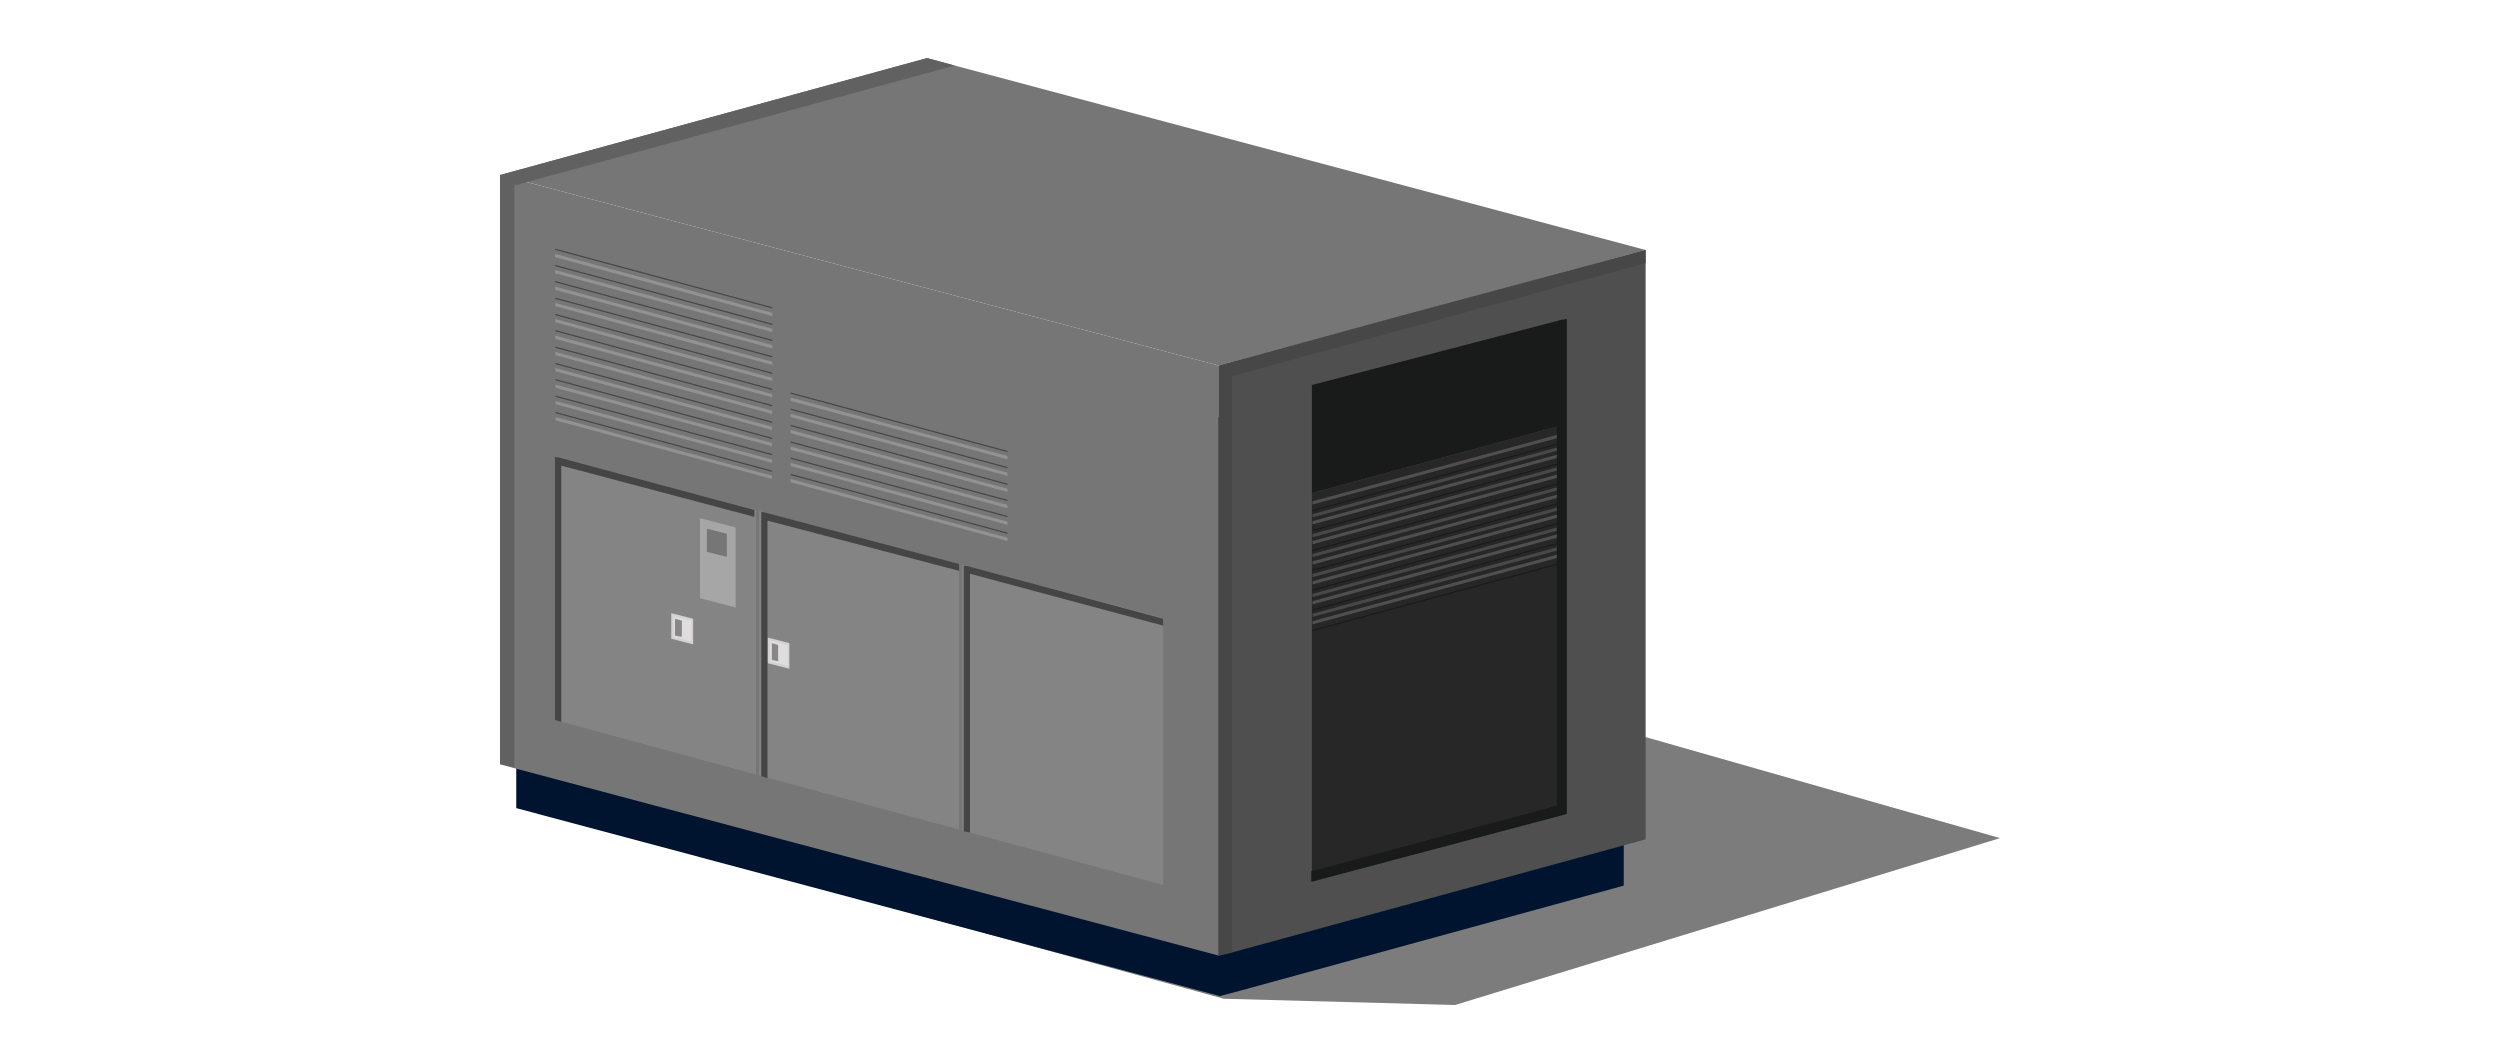 <?xml version="1.0" encoding="UTF-8"?>
<svg id="Laag_1" xmlns="http://www.w3.org/2000/svg" xmlns:xlink="http://www.w3.org/1999/xlink" version="1.1" viewBox="0 0 400 170.1">
  <!-- Generator: Adobe Illustrator 29.3.1, SVG Export Plug-In . SVG Version: 2.1.0 Build 151)  -->
  <defs>
    <style>
      .st0, .st1, .st2, .st3, .st4, .st5, .st6 {
        fill: none;
      }

      .st1 {
        stroke: #767677;
      }

      .st1, .st2, .st3, .st4 {
        stroke-width: .5px;
      }

      .st1, .st2, .st3, .st4, .st5, .st6 {
        stroke-miterlimit: 10;
      }

      .st7 {
        fill: #888787;
      }

      .st8 {
        fill: #7c7c7c;
      }

      .st9 {
        fill: #474747;
      }

      .st10 {
        fill: #001430;
      }

      .st11 {
        fill: #454545;
      }

      .st12 {
        fill: #d4d2d2;
      }

      .st13 {
        fill: #a7a6a6;
      }

      .st14 {
        fill: #272727;
      }

      .st15 {
        fill: #dfddde;
      }

      .st16 {
        fill: #4f4f4f;
      }

      .st17 {
        clip-path: url(#clippath-1);
      }

      .st18 {
        clip-path: url(#clippath-2);
      }

      .st19 {
        fill: #858484;
      }

      .st2 {
        stroke: #939292;
      }

      .st3 {
        stroke: #4f4f4f;
      }

      .st4 {
        stroke: #484848;
      }

      .st20 {
        fill: #616161;
      }

      .st5 {
        stroke: #191b1b;
      }

      .st5, .st6 {
        stroke-width: .2px;
      }

      .st21 {
        clip-path: url(#clippath);
      }

      .st6 {
        stroke: #474747;
      }

      .st22 {
        fill: #767677;
      }

      .st23 {
        fill: #191b1b;
      }
    </style>
    <clipPath id="clippath">
      <polygon class="st0" points="123.6 46.8 123.5 78 88.9 68.8 88.8 37.7 123.6 46.8"/>
    </clipPath>
    <clipPath id="clippath-1">
      <polygon class="st0" points="161.2 56.8 161.2 87.9 126.5 78.7 126.5 47.6 161.2 56.8"/>
    </clipPath>
    <clipPath id="clippath-2">
      <polygon class="st0" points="210 61.6 210 140.1 250.1 129.3 250.1 51.1 210 61.6"/>
    </clipPath>
  </defs>
  <polygon class="st8" points="116.3 138 195.8 159.8 232.8 160.8 320 134.1 252.3 114.8 116.3 138"/>
  <g>
    <polygon class="st10" points="195.3 66.8 195.3 159.4 82.6 129.3 82.6 36.9 195.3 66.8"/>
    <polygon class="st10" points="259.8 52.3 259.8 141.7 197 158.9 195 159.4 195 69.8 222.4 62.4 259.8 52.3"/>
    <polygon class="st22" points="195 58.5 195 152.9 80 122.3 80 28 195 58.5"/>
    <polygon class="st22" points="263.3 40 195 58.5 80 28 148.3 9.3 263.3 40"/>
    <polygon class="st16" points="263.3 40 263.3 134.3 197.1 152.4 195 152.9 195 58.5 223.9 50.6 263.3 40"/>
    <g class="st21">
      <g>
        <line class="st2" x1="133.2" y1="79" x2="61.6" y2="59.6"/>
        <line class="st6" x1="134.6" y1="78.4" x2="63" y2="59"/>
        <line class="st2" x1="134.6" y1="76.8" x2="63" y2="57.4"/>
        <line class="st6" x1="136" y1="76.1" x2="64.4" y2="56.8"/>
        <line class="st2" x1="136" y1="74.5" x2="64.4" y2="55.2"/>
        <line class="st6" x1="137.4" y1="73.9" x2="65.8" y2="54.5"/>
        <line class="st2" x1="137.4" y1="72.3" x2="65.8" y2="52.9"/>
        <line class="st6" x1="138.8" y1="71.7" x2="67.2" y2="52.3"/>
        <line class="st2" x1="138.8" y1="70.1" x2="67.2" y2="50.7"/>
        <line class="st6" x1="140.2" y1="69.4" x2="68.6" y2="50.1"/>
        <line class="st2" x1="140.2" y1="67.8" x2="68.6" y2="48.5"/>
        <line class="st6" x1="141.6" y1="67.2" x2="70" y2="47.8"/>
        <line class="st2" x1="141.6" y1="65.6" x2="70" y2="46.2"/>
        <line class="st6" x1="143" y1="65" x2="71.4" y2="45.6"/>
        <line class="st2" x1="143" y1="63.4" x2="71.4" y2="44"/>
        <line class="st6" x1="144.4" y1="62.7" x2="72.8" y2="43.4"/>
        <line class="st2" x1="144.4" y1="61.1" x2="72.8" y2="41.8"/>
        <line class="st6" x1="145.8" y1="60.5" x2="74.2" y2="41.1"/>
        <line class="st2" x1="145.8" y1="58.9" x2="74.2" y2="39.5"/>
        <line class="st6" x1="147.2" y1="58.3" x2="75.6" y2="38.9"/>
        <line class="st2" x1="147.1" y1="56.7" x2="75.6" y2="37.3"/>
        <line class="st6" x1="148.6" y1="56" x2="77" y2="36.7"/>
      </g>
    </g>
    <g class="st17">
      <g>
        <line class="st2" x1="170.8" y1="88.9" x2="99.2" y2="69.5"/>
        <line class="st6" x1="172.2" y1="88.3" x2="100.6" y2="68.9"/>
        <line class="st2" x1="172.2" y1="86.7" x2="100.6" y2="67.3"/>
        <line class="st6" x1="173.6" y1="86" x2="102" y2="66.7"/>
        <line class="st2" x1="173.6" y1="84.4" x2="102" y2="65.1"/>
        <line class="st6" x1="175" y1="83.8" x2="103.4" y2="64.5"/>
        <line class="st2" x1="175" y1="82.2" x2="103.4" y2="62.8"/>
        <line class="st6" x1="176.4" y1="81.6" x2="104.8" y2="62.2"/>
        <line class="st2" x1="176.4" y1="80" x2="104.8" y2="60.6"/>
        <line class="st6" x1="177.8" y1="79.3" x2="106.2" y2="60"/>
        <line class="st2" x1="177.8" y1="77.7" x2="106.2" y2="58.4"/>
        <line class="st6" x1="179.2" y1="77.1" x2="107.6" y2="57.8"/>
      </g>
    </g>
    <polygon class="st23" points="250.1 51.1 250.1 68 209.9 78.9 209.9 61.6 250.1 51.1"/>
    <polygon class="st14" points="250.1 68 250.1 129.4 209.9 140.1 209.9 78.9 249.3 68.2 250.1 68"/>
    <g class="st18">
      <g>
        <line class="st3" x1="265.1" y1="65.5" x2="180.4" y2="88.5"/>
        <line class="st4" x1="267.3" y1="66.9" x2="182.6" y2="90"/>
        <line class="st5" x1="267.1" y1="66.2" x2="182.3" y2="89.2"/>
        <line class="st3" x1="267.6" y1="68" x2="182.9" y2="91"/>
        <line class="st4" x1="269.8" y1="69.4" x2="185.1" y2="92.5"/>
        <line class="st5" x1="269.6" y1="68.7" x2="184.8" y2="91.7"/>
        <line class="st3" x1="270.1" y1="70.5" x2="185.4" y2="93.5"/>
        <line class="st4" x1="272.3" y1="71.9" x2="187.6" y2="95"/>
        <line class="st5" x1="272.1" y1="71.2" x2="187.4" y2="94.2"/>
        <line class="st3" x1="272.6" y1="73" x2="187.9" y2="96.1"/>
        <line class="st4" x1="274.8" y1="74.5" x2="190.1" y2="97.5"/>
        <line class="st5" x1="274.6" y1="73.7" x2="189.9" y2="96.7"/>
        <line class="st3" x1="275.1" y1="75.5" x2="190.4" y2="98.6"/>
        <line class="st4" x1="277.3" y1="77" x2="192.6" y2="100"/>
        <line class="st5" x1="277.1" y1="76.2" x2="192.4" y2="99.2"/>
        <line class="st3" x1="277.6" y1="78" x2="192.9" y2="101.1"/>
        <line class="st4" x1="279.8" y1="79.5" x2="195.1" y2="102.5"/>
        <line class="st5" x1="279.6" y1="78.7" x2="194.9" y2="101.7"/>
        <line class="st3" x1="280.1" y1="80.6" x2="195.4" y2="103.6"/>
        <line class="st5" x1="282.2" y1="81.3" x2="197.4" y2="104.3"/>
      </g>
    </g>
    <polygon class="st23" points="250.7 51 250.7 130.2 250.1 130.4 209.8 141.1 209.8 139.4 249.1 128.9 249.1 51.4 250.7 51"/>
    <polygon class="st19" points="186.1 98.9 88.8 73.1 88.8 115.2 186.1 141.6 186.1 98.9"/>
    <polygon class="st13" points="117.7 84.4 112 82.9 112 95.7 117.7 97.2 117.7 84.4"/>
    <polygon class="st22" points="116.3 85.4 113.1 84.6 113.1 88.3 116.3 89.1 116.3 85.4"/>
    <polygon class="st12" points="126.3 102.9 122.8 102 122.8 106.1 126.3 107 126.3 102.9"/>
    <polygon class="st15" points="126 103.2 123.2 102.5 123.2 105.8 126 106.5 126 103.2"/>
    <polygon class="st7" points="124.5 103.2 123.5 102.9 123.5 105.6 124.5 105.8 124.5 103.2"/>
    <polygon class="st12" points="110.9 99 107.4 98.1 107.4 102.2 110.9 103.1 110.9 99"/>
    <polygon class="st15" points="110.6 99.3 107.8 98.6 107.8 101.9 110.6 102.6 110.6 99.3"/>
    <polygon class="st7" points="109.1 99.3 108 99 108 101.7 109.1 101.9 109.1 99.3"/>
    <polygon class="st20" points="152.8 10.5 152.7 10.5 84.4 29.1 82.3 29.7 82.3 122.8 80 122.2 80 28 148.3 9.3 148.4 9.3 152.8 10.5"/>
    <polygon class="st9" points="263.3 40 263.3 42.1 197.1 60.2 197.1 152.4 195 152.9 195 58.5 223.9 50.6 263.3 40"/>
    <polygon class="st11" points="120.7 81.6 120.7 82.7 89.8 74.5 89.8 115.5 88.8 115.2 88.8 73.1 89.4 73.2 120.7 81.6"/>
    <polygon class="st11" points="153.7 90.3 153.7 91.4 122.8 83.3 122.8 124.5 121.8 124.2 121.8 81.9 122.4 82 153.7 90.3"/>
    <polygon class="st11" points="186.1 99 186.1 100.1 155.2 91.8 155.2 133.2 154.2 133 154.2 90.5 154.9 90.6 186.1 99"/>
    <line class="st1" x1="121.2" y1="80" x2="121.2" y2="131"/>
    <line class="st1" x1="153.7" y1="87.2" x2="153.7" y2="138.1"/>
  </g>
</svg>